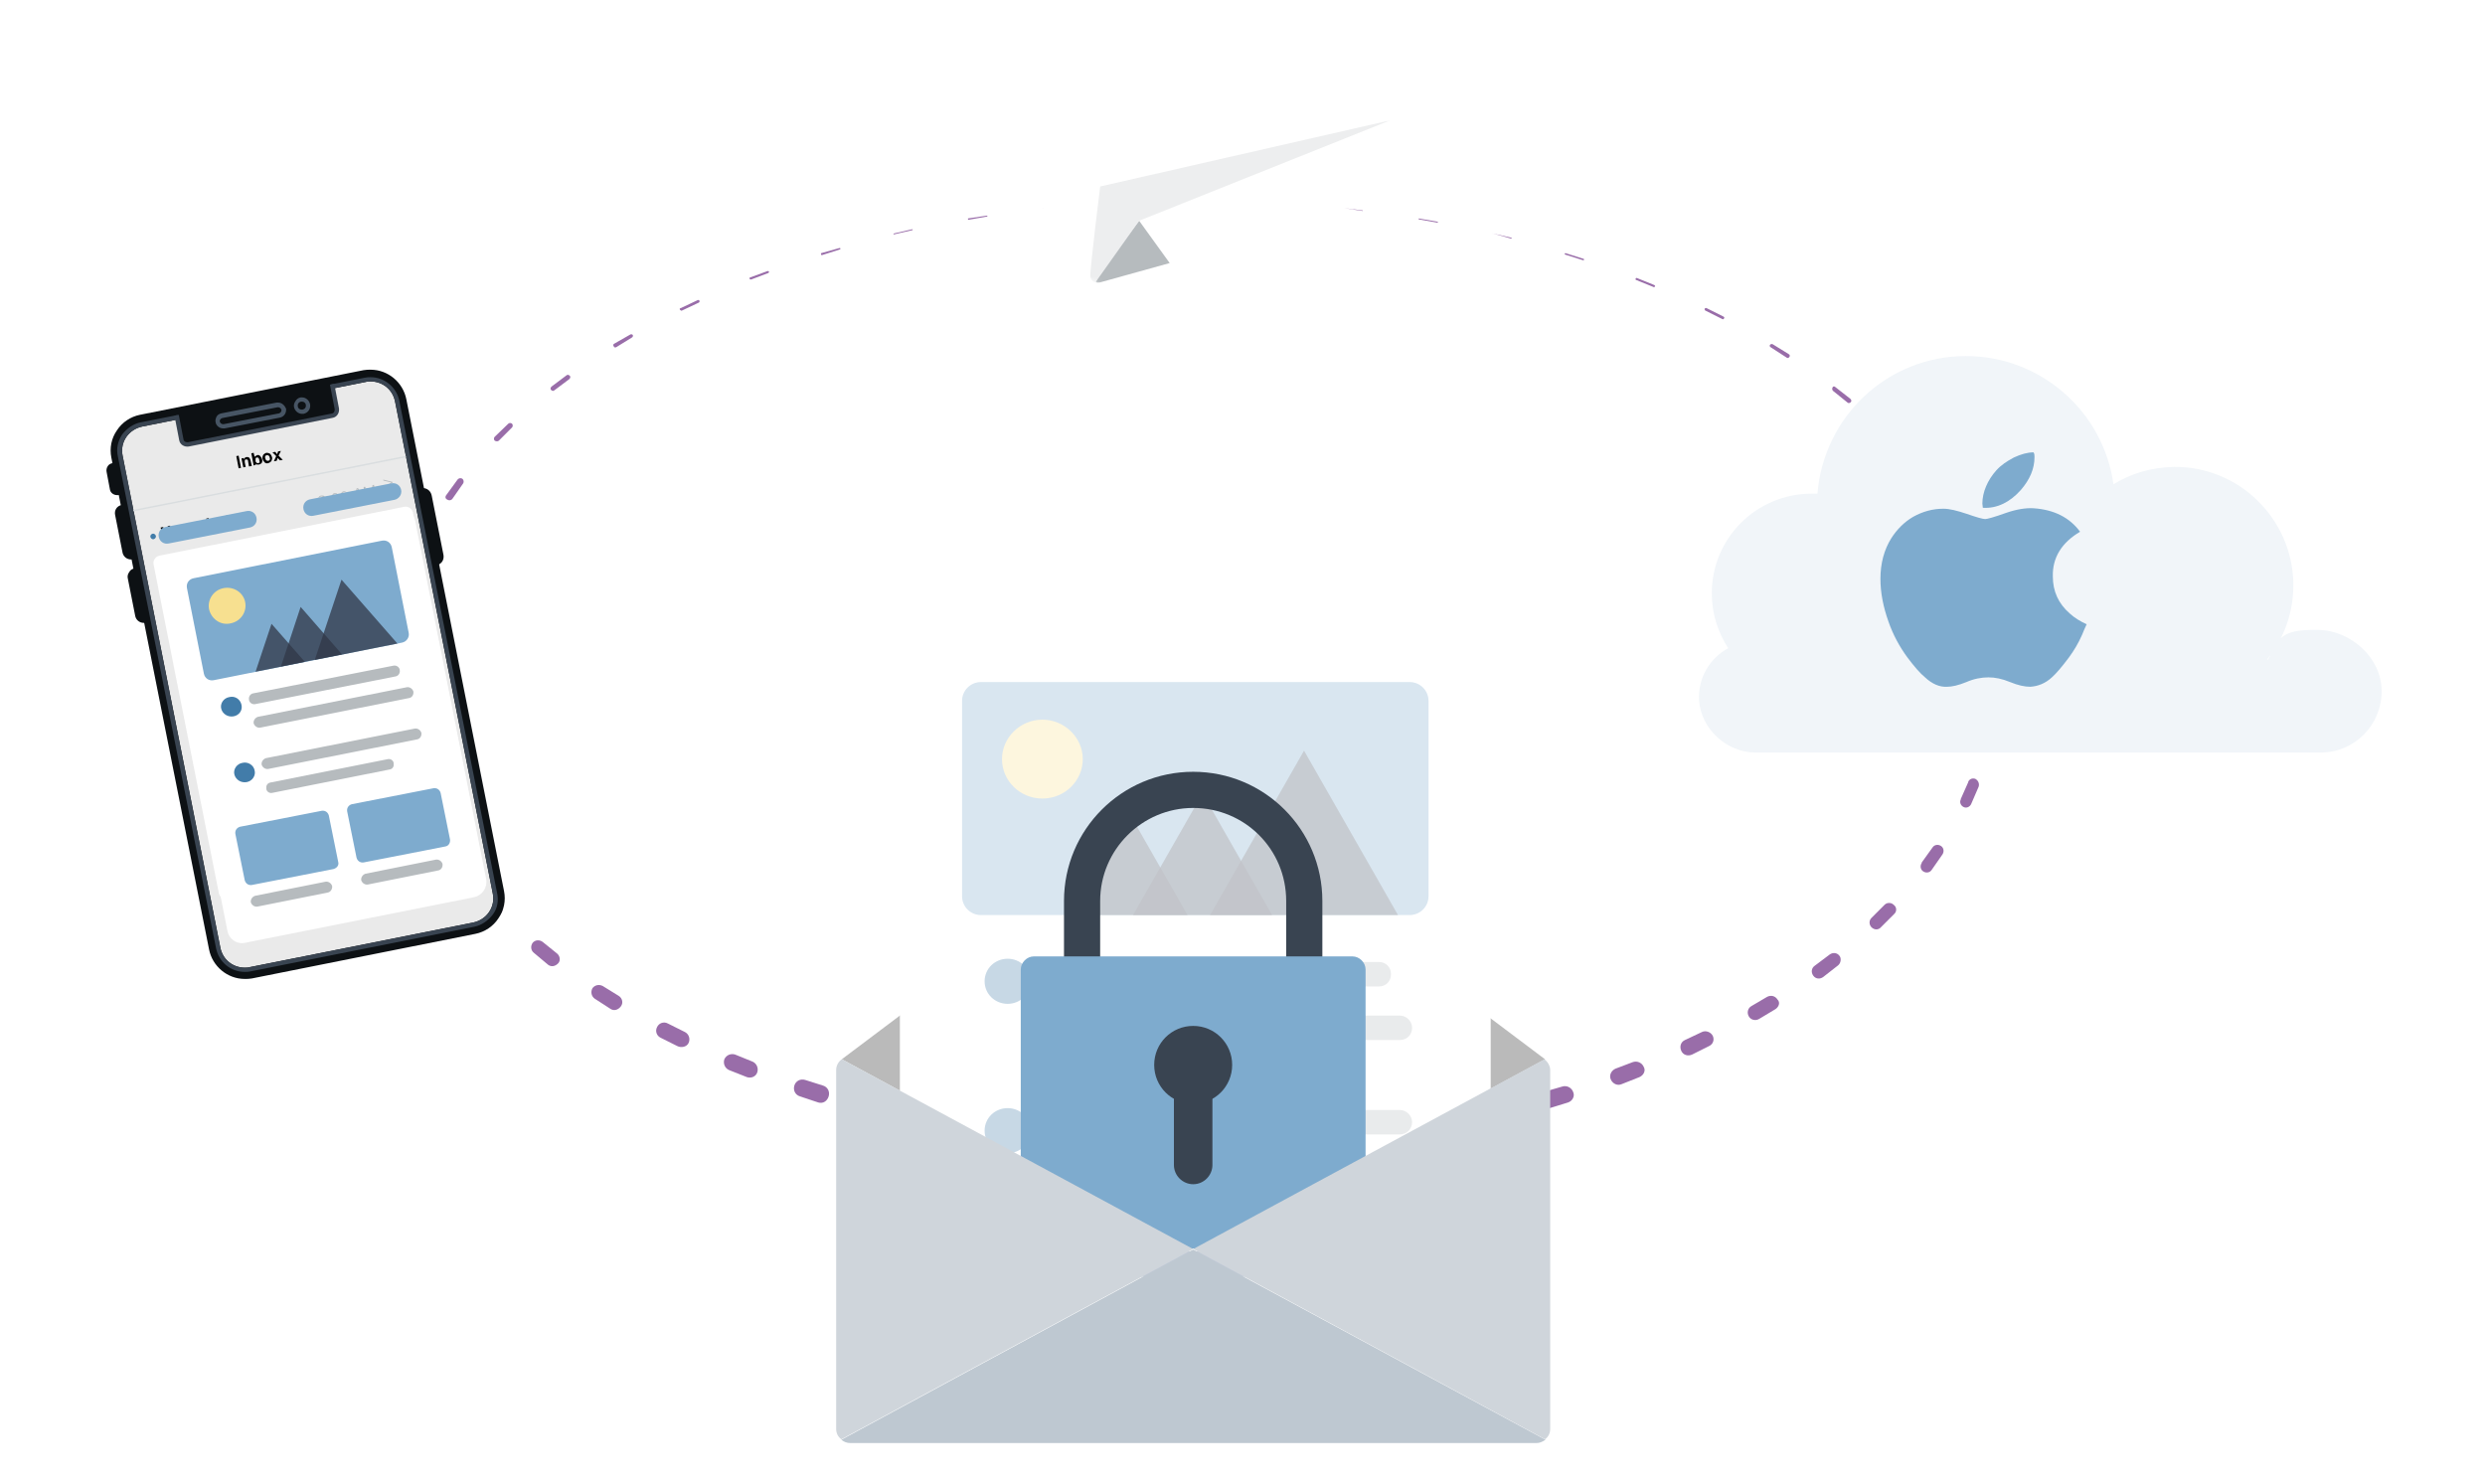 <?xml version="1.0" encoding="utf-8"?>
<!-- Generator: Adobe Illustrator 25.3.1, SVG Export Plug-In . SVG Version: 6.00 Build 0)  -->
<svg version="1.1" id="Layer_1" xmlns="http://www.w3.org/2000/svg" xmlns:xlink="http://www.w3.org/1999/xlink" x="0px" y="0px"
	 viewBox="0 0 529 316" style="enable-background:new 0 0 529 316;" xml:space="preserve">
<style type="text/css">
	.st0{clip-path:url(#SVGID_2_);}
	.st1{fill:#996DA9;}
	.st2{fill:#BABABA;}
	.st3{fill:#FFFFFF;}
	.st4{fill:#7EABCE;}
	.st5{opacity:0.75;fill:#313747;enable-background:new    ;}
	.st6{fill:#F7E090;}
	.st7{fill:#427CA9;}
	.st8{fill:#9957B2;}
	.st9{fill:#C2CAD9;}
	.st10{fill:#B6BBBE;}
	.st11{opacity:0.7;fill:#FFFFFF;enable-background:new    ;}
	.st12{fill:#394451;}
	.st13{fill:#BEC8D1;}
	.st14{fill:#CFD5DB;}
	.st15{fill:#F1F5F9;}
	.st16{fill:#0D1114;}
	.st17{fill:#EAEAEA;}
	.st18{fill:none;stroke:#394451;stroke-width:0.929;stroke-miterlimit:10;}
	.st19{fill:#475564;}
	.st20{fill:none;stroke:#D9DDDF;stroke-width:0.31;stroke-miterlimit:10;}
	.st21{fill:#D9DDDF;}
	.st22{fill:#FFFFFF;stroke:#A7A8A8;stroke-width:0.289;stroke-miterlimit:10;}
	.st23{fill:none;stroke:#B70000;stroke-width:1.013;stroke-linecap:round;stroke-miterlimit:10;}
	.st24{fill:#FFFFFF;filter:url(#Adobe_OpacityMaskFilter);}
	.st25{mask:url(#mask0_168_1514_1_);}
	.st26{fill:#EDEEEF;}
</style>
<g>
	<defs>
		<rect id="SVGID_1_" y="0" width="528.1" height="315.5"/>
	</defs>
	<clipPath id="SVGID_2_">
		<use xlink:href="#SVGID_1_"  style="overflow:visible;"/>
	</clipPath>
	<g class="st0">
		<path class="st1" d="M254,42.5l4.1,0.1L254,42.5z"/>
		<path class="st1" d="M286.1,44.3l4,0.5c0,0,0,0,0,0.1c0,0,0,0-0.1,0L286.1,44.3z"/>
		<path class="st1" d="M302,46.5l4,0.7c0,0,0.1,0,0.1,0.1c0,0,0,0.1-0.1,0.1l-4-0.7C302,46.6,302,46.6,302,46.5z"/>
		<path class="st1" d="M317.8,49.7l3.9,0.9c0.1,0,0.1,0.1,0.1,0.1c0,0.1-0.1,0.1-0.1,0.1L317.8,49.7
			C317.7,49.8,317.7,49.7,317.8,49.7C317.7,49.7,317.7,49.7,317.8,49.7z"/>
		<path class="st1" d="M333.3,53.9l3.8,1.2c0.1,0,0.1,0.1,0.1,0.2c0,0.1-0.1,0.1-0.2,0.1l-3.8-1.2c-0.1,0-0.1-0.1-0.1-0.2
			S333.2,53.9,333.3,53.9z"/>
		<path class="st1" d="M348.5,59.2l3.7,1.5c0.1,0.1,0.2,0.2,0.1,0.3c-0.1,0.1-0.2,0.2-0.3,0.1l-3.7-1.5c-0.1,0-0.2-0.2-0.1-0.3
			C348.3,59.2,348.4,59.1,348.5,59.2z"/>
		<path class="st1" d="M363.3,65.6l3.6,1.8c0.2,0.1,0.2,0.3,0.1,0.4c-0.1,0.2-0.3,0.2-0.4,0.1l-3.6-1.8c-0.1-0.1-0.2-0.3-0.1-0.4
			C363,65.6,363.1,65.5,363.3,65.6z"/>
		<path class="st1" d="M377.4,73.3l3.4,2.1c0.2,0.1,0.3,0.4,0.1,0.6c-0.1,0.2-0.4,0.3-0.6,0.1l-3.4-2.2c-0.2-0.1-0.2-0.4-0.1-0.5
			C377,73.2,377.2,73.2,377.4,73.3z"/>
		<path class="st1" d="M390.7,82.4l3.2,2.5c0.2,0.2,0.3,0.5,0.1,0.7c-0.2,0.2-0.5,0.3-0.7,0.1l-3.1-2.5c-0.2-0.2-0.2-0.5-0.1-0.7
			C390.2,82.2,390.5,82.2,390.7,82.4z"/>
		<path class="st1" d="M402.8,93.1l2.8,2.9c0.2,0.3,0.2,0.7,0,0.9c-0.3,0.2-0.7,0.2-0.9,0L402,94c-0.2-0.2-0.2-0.6,0-0.9
			C402.2,92.8,402.6,92.8,402.8,93.1z"/>
		<path class="st1" d="M413.1,105.5l2.2,3.4c0.2,0.3,0.1,0.8-0.2,1c-0.3,0.2-0.8,0.1-1-0.2l-2.1-3.4c-0.2-0.3-0.1-0.8,0.2-1
			C412.5,105.1,412.9,105.2,413.1,105.5z"/>
		<path class="st1" d="M420.9,119.7l1.4,3.8c0.2,0.4-0.1,0.9-0.5,1.1c-0.4,0.2-0.9-0.1-1.1-0.5V124l-1.3-3.7
			c-0.2-0.4,0.1-0.9,0.5-1.1C420.3,119.1,420.7,119.3,420.9,119.7z"/>
		<path class="st1" d="M425.2,135.4l0.4,4.1c0.1,0.5-0.3,1-0.9,1.1c-0.6,0.1-1-0.3-1.1-0.9v-0.1l-0.4-3.9v-0.1c0-0.5,0.3-1,0.8-1
			C424.7,134.5,425.1,134.9,425.2,135.4z"/>
		<path class="st1" d="M425.3,151.7l-0.6,4c-0.1,0.6-0.6,1-1.2,0.9c-0.6-0.1-1-0.6-0.9-1.2v-0.1l0.7-3.9v-0.1c0.1-0.6,0.6-1,1.2-0.9
			C425,150.6,425.4,151.1,425.3,151.7z"/>
		<path class="st1" d="M421.2,167.5l-1.6,3.7c-0.3,0.6-1,0.9-1.6,0.6s-0.9-1-0.6-1.6v-0.1l1.6-3.6v-0.1c0.3-0.6,0.9-0.8,1.5-0.6
			C421.2,166.2,421.4,166.9,421.2,167.5z"/>
		<path class="st1" d="M413.5,181.9l-2.3,3.3c-0.4,0.6-1.2,0.7-1.8,0.3s-0.7-1.2-0.3-1.8v-0.1l2.3-3.2c0.4-0.6,1.2-0.7,1.8-0.3
			C413.8,180.5,413.9,181.3,413.5,181.9z"/>
		<path class="st1" d="M403.3,194.5l-2.9,2.9c-0.5,0.6-1.4,0.6-2,0c-0.5-0.5-0.6-1.4,0-2l2.8-2.8c0.5-0.5,1.4-0.5,1.9,0
			C403.8,193.1,403.8,194,403.3,194.5z"/>
		<path class="st1" d="M391.3,205.5l-3.2,2.5c-0.7,0.5-1.6,0.4-2.1-0.3s-0.4-1.6,0.3-2.1l3.2-2.4c0.7-0.5,1.6-0.4,2.1,0.3
			C392,204,391.9,205,391.3,205.5z"/>
		<path class="st1" d="M378,214.8l-3.5,2.1c-0.8,0.5-1.8,0.2-2.2-0.5c-0.5-0.8-0.2-1.8,0.5-2.2l3.4-2c0.8-0.4,1.7-0.2,2.2,0.6
			C379,213.4,378.7,214.3,378,214.8z"/>
		<path class="st1" d="M363.8,222.7l-3.6,1.8c-0.9,0.4-1.9,0.1-2.3-0.8c-0.4-0.9-0.1-1.9,0.8-2.3l3.6-1.7c0.8-0.4,1.9,0,2.3,0.8
			S364.7,222.3,363.8,222.7z"/>
		<path class="st1" d="M349,229.3l-3.8,1.5c-0.9,0.4-1.9-0.1-2.3-1c-0.4-0.9,0.1-1.9,1-2.3l3.7-1.4c0.9-0.3,1.9,0.1,2.3,1
			C350.4,227.9,349.9,228.9,349,229.3z"/>
		<path class="st1" d="M333.8,234.7l-3.9,1.2c-1,0.3-2-0.3-2.3-1.2c-0.3-1,0.3-2,1.2-2.3l3.8-1.1c1-0.3,2,0.3,2.3,1.2
			C335.3,233.4,334.7,234.4,333.8,234.7z"/>
		<path class="st1" d="M318.2,239l-3.9,0.9c-1,0.2-2.1-0.4-2.3-1.4s0.4-2.1,1.4-2.3l3.9-0.9c1-0.2,2,0.4,2.3,1.4
			C319.8,237.8,319.2,238.8,318.2,239z"/>
		<path class="st1" d="M302.3,242.3l-4,0.7c-1.1,0.2-2-0.5-2.2-1.6c-0.2-1.1,0.5-2,1.6-2.2l3.9-0.6c1-0.2,2,0.5,2.2,1.6
			C304,241.3,303.4,242.1,302.3,242.3z"/>
		<path class="st1" d="M286.3,244.6l-4,0.4c-1.1,0.1-2-0.7-2.1-1.7c-0.1-1,0.7-2,1.7-2.1l4-0.4c1.1-0.1,2,0.7,2.1,1.7
			S287.4,244.5,286.3,244.6z"/>
		<path class="st1" d="M270.2,246l-4,0.2c-1.1,0.1-2-0.8-2.1-1.9c-0.1-1.1,0.8-2,1.9-2.1l4-0.2c1.1-0.1,2,0.8,2.1,1.9
			C272.1,245,271.3,245.9,270.2,246z"/>
		<path class="st1" d="M254,246.5h-4c-1.1,0-2-0.9-2-2s0.9-2,2-2h4c1.1,0,2,0.9,2,2S255.1,246.5,254,246.5z"/>
		<path class="st1" d="M237.8,246l-4-0.3c-1.1-0.1-1.9-1-1.8-2.1c0.1-1.1,1-1.9,2.1-1.8l4,0.2c1.1,0.1,1.9,1,1.8,2.1
			C239.9,245.2,238.9,246.1,237.8,246z"/>
		<path class="st1" d="M221.7,244.6l-4-0.5c-1.1-0.1-1.8-1.1-1.7-2.2c0.1-1.1,1.1-1.8,2.2-1.7l4,0.5c1.1,0.1,1.8,1.1,1.7,2.2
			C223.8,244,222.8,244.7,221.7,244.6z"/>
		<path class="st1" d="M205.7,242.3l-4-0.7c-1-0.2-1.7-1.2-1.5-2.2s1.2-1.7,2.2-1.5l3.9,0.7c1,0.2,1.7,1.2,1.6,2.2
			C207.8,241.8,206.8,242.5,205.7,242.3z"/>
		<path class="st1" d="M189.8,239l-3.9-1c-1-0.3-1.6-1.3-1.4-2.3c0.3-1,1.3-1.6,2.3-1.4l3.9,0.9c1,0.2,1.6,1.3,1.4,2.3
			C191.9,238.7,190.9,239.3,189.8,239z"/>
		<path class="st1" d="M174.2,234.7l-3.9-1.3c-1-0.3-1.5-1.3-1.2-2.3c0.3-1,1.3-1.5,2.3-1.2l3.8,1.2c1,0.3,1.5,1.3,1.2,2.3
			C176.1,234.4,175.2,235,174.2,234.7z"/>
		<path class="st1" d="M159,229.3l-3.8-1.5c-0.9-0.4-1.3-1.4-1-2.3c0.4-0.9,1.4-1.3,2.3-1l3.7,1.5c0.9,0.4,1.3,1.4,1,2.3
			C160.9,229.2,159.9,229.6,159,229.3z"/>
		<path class="st1" d="M144.2,222.7l-3.6-1.8c-0.8-0.4-1.2-1.4-0.7-2.3c0.4-0.8,1.4-1.2,2.3-0.7l3.6,1.8c0.8,0.4,1.2,1.4,0.8,2.3
			C146.2,222.9,145,223.1,144.2,222.7z"/>
		<path class="st1" d="M130,214.8l-3.4-2.2c-0.7-0.5-0.9-1.4-0.5-2.2c0.5-0.7,1.4-0.9,2.2-0.5l3.4,2.1c0.8,0.5,1,1.5,0.5,2.2
			S130.8,215.3,130,214.8z"/>
		<path class="st1" d="M116.7,205.4l-3.1-2.6c-0.6-0.5-0.7-1.4-0.2-2.1c0.5-0.6,1.4-0.7,2.1-0.2l3.1,2.5c0.6,0.5,0.8,1.5,0.2,2.1
			C118.2,205.7,117.4,205.9,116.7,205.4z"/>
		<path class="st1" d="M104.7,194.5l-2.8-3c-0.5-0.6-0.5-1.4,0.1-1.9c0.5-0.5,1.4-0.5,1.9,0.1l2.7,2.9c0.5,0.6,0.5,1.4-0.1,2
			C105.9,195.2,105.2,195,104.7,194.5z"/>
		<path class="st1" d="M94.5,181.8l-2.2-3.4c-0.4-0.6-0.2-1.4,0.4-1.7c0.6-0.4,1.3-0.2,1.7,0.4v0.1l2.2,3.3v0.1
			c0.4,0.6,0.2,1.4-0.4,1.8C95.6,182.6,94.9,182.4,94.5,181.8z"/>
		<path class="st1" d="M86.8,167.4l-1.4-3.8c-0.2-0.6,0.1-1.2,0.7-1.5c0.6-0.2,1.2,0.1,1.5,0.7v0.1l1.4,3.7v0.1
			c0.2,0.6-0.1,1.3-0.7,1.5C87.7,168.4,87.1,168,86.8,167.4z"/>
		<path class="st1" d="M82.8,151.6l-0.4-4.1c-0.1-0.6,0.4-1.1,0.9-1.1c0.6-0.1,1.1,0.4,1.1,0.9v0.1l0.4,3.9v0.1
			c0.1,0.6-0.4,1.1-0.9,1.2C83.4,152.6,82.8,152.2,82.8,151.6z"/>
		<path class="st1" d="M82.9,135.3l0.7-4c0.1-0.5,0.6-0.8,1.1-0.7c0.5,0.1,0.8,0.6,0.7,1v0.1l-0.6,3.9v0.1c-0.1,0.5-0.6,0.9-1.1,0.8
			C83.2,136.3,82.8,135.8,82.9,135.3z"/>
		<path class="st1" d="M87.2,119.6l1.7-3.7c0.2-0.4,0.7-0.6,1.1-0.4s0.6,0.7,0.4,1.1l-1.6,3.6c-0.2,0.4-0.7,0.6-1.1,0.4
			C87.3,120.4,87,120.1,87.2,119.6z"/>
		<path class="st1" d="M95,105.4l2.4-3.3c0.2-0.3,0.7-0.4,1-0.2c0.3,0.2,0.4,0.7,0.2,1l-2.3,3.3c-0.2,0.3-0.7,0.4-1,0.2
			C94.8,106.2,94.7,105.8,95,105.4z"/>
		<path class="st1" d="M105.3,93l2.9-2.8c0.2-0.2,0.6-0.2,0.8,0c0.2,0.2,0.2,0.6,0,0.8l-2.8,2.8c-0.2,0.2-0.6,0.2-0.9,0
			C105.1,93.6,105.1,93.2,105.3,93z"/>
		<path class="st1" d="M117.4,82.3l3.2-2.4c0.2-0.2,0.5-0.1,0.7,0.1c0.2,0.2,0.1,0.5-0.1,0.7l-3.2,2.4c-0.2,0.2-0.5,0.1-0.7-0.1
			C117.1,82.8,117.2,82.5,117.4,82.3z"/>
		<path class="st1" d="M130.7,73.2l3.5-2c0.2-0.1,0.4,0,0.5,0.1c0.1,0.2,0,0.4-0.1,0.5l-3.4,2.1c-0.2,0.1-0.4,0.1-0.5-0.1
			C130.5,73.6,130.5,73.3,130.7,73.2z"/>
		<path class="st1" d="M144.9,65.6l3.6-1.7c0.1-0.1,0.3,0,0.4,0.1c0.1,0.1,0,0.3-0.1,0.4l-3.6,1.7c-0.1,0.1-0.3,0-0.4-0.1
			C144.6,65.8,144.7,65.6,144.9,65.6z"/>
		<path class="st1" d="M159.6,59.1l3.8-1.4c0.1,0,0.2,0,0.3,0.1c0,0.1,0,0.2-0.1,0.3l-3.7,1.4c-0.1,0-0.3,0-0.3-0.1
			C159.6,59.3,159.5,59.2,159.6,59.1z"/>
		<path class="st1" d="M174.8,53.9l3.9-1.1c0.1,0,0.2,0,0.2,0.1c0,0.1,0,0.2-0.1,0.2l-3.8,1.2c-0.1,0-0.2,0-0.2-0.1
			C174.8,54.1,174.7,53.9,174.8,53.9z"/>
		<path class="st1" d="M190.3,49.7l3.9-0.9c0,0,0.1,0,0.1,0.1c0,0,0,0.1-0.1,0.1l-3.9,0.9c-0.1,0-0.1,0-0.1-0.1L190.3,49.7z"/>
		<path class="st1" d="M206.1,46.5l4-0.6c0,0,0.1,0,0.1,0.1c0,0,0,0.1-0.1,0.1l-4,0.7C206.1,46.7,206,46.6,206.1,46.5
			C206,46.6,206,46.5,206.1,46.5z"/>
		<path class="st1" d="M222,44.3C222,44.4,221.9,44.4,222,44.3z"/>
		<path class="st2" d="M328.9,225.5l-73.5-55.3c-0.8-0.5-1.9-0.6-2.7,0l-73.5,55.3l74.9,40.5L328.9,225.5z"/>
		<path class="st3" d="M310.7,284.1H198.2c-3.6,0-6.6-2.9-6.6-6.6V138.6c0-3.6,2.9-6.6,6.6-6.6h112.5c3.6,0,6.6,2.9,6.6,6.6v138.9
			C317.2,281.2,314.3,284.1,310.7,284.1z"/>
		<path class="st4" d="M300.1,194.8h-91.3c-2.2,0-4-1.8-4-4v-41.6c0-2.2,1.8-4,4-4h91.3c2.2,0,4,1.8,4,4v41.6
			C304.1,193,302.3,194.8,300.1,194.8z"/>
		<path class="st5" d="M241.2,194.8h29.6L256,168.9L241.2,194.8z"/>
		<path class="st5" d="M229,194.8h23.8L240.9,174L229,194.8z"/>
		<path class="st5" d="M257.6,194.8h40l-20-35L257.6,194.8z"/>
		<path class="st6" d="M221.9,170c4.8,0,8.6-3.8,8.6-8.4c0-4.6-3.9-8.4-8.6-8.4s-8.6,3.8-8.6,8.4C213.3,166.2,217.1,170,221.9,170z"
			/>
		<path class="st7" d="M214.5,213.7c2.7,0,4.9-2.1,4.9-4.8s-2.2-4.8-4.9-4.8s-4.9,2.1-4.9,4.8S211.8,213.7,214.5,213.7z"/>
		<path class="st7" d="M214.5,245.5c2.7,0,4.9-2.1,4.9-4.8s-2.2-4.8-4.9-4.8s-4.9,2.1-4.9,4.8S211.8,245.5,214.5,245.5z"/>
		<path class="st8" d="M217.1,264.3c2.7,0,4.9-2.1,4.9-4.8s-2.2-4.8-4.9-4.8c-2.7,0-4.9,2.1-4.9,4.8S214.4,264.3,217.1,264.3z"/>
		<path class="st9" d="M289.8,271.8h-61.3c-1.5,0-2.7-1.2-2.7-2.7s1.2-2.7,2.7-2.7h61.3c1.5,0,2.7,1.2,2.7,2.7
			C292.6,270.6,291.4,271.8,289.8,271.8z"/>
		<path class="st10" d="M293.6,210h-68c-1.4,0-2.5-1.1-2.5-2.5v-0.2c0-1.4,1.1-2.5,2.5-2.5h68c1.4,0,2.5,1.1,2.5,2.5v0.2
			C296.1,208.9,295,210,293.6,210z"/>
		<path class="st10" d="M298,221.4h-72.3c-1.4,0-2.6-1.2-2.6-2.6c0-1.4,1.2-2.6,2.6-2.6H298c1.4,0,2.6,1.2,2.6,2.6
			C300.6,220.3,299.5,221.4,298,221.4z"/>
		<path class="st10" d="M298,241.5h-72.3c-1.4,0-2.6-1.2-2.6-2.6c0-1.4,1.2-2.6,2.6-2.6H298c1.4,0,2.6,1.2,2.6,2.6
			C300.6,240.3,299.5,241.5,298,241.5z"/>
		<path class="st10" d="M298,252.9h-72.3c-1.4,0-2.6-1.2-2.6-2.6c0-1.4,1.2-2.6,2.6-2.6H298c1.4,0,2.6,1.2,2.6,2.6
			C300.6,251.7,299.5,252.9,298,252.9z"/>
		<path class="st11" d="M311.1,266H197.8c-3.4,0-6.2-2.8-6.2-6.2V138.2c0-3.4,2.8-6.2,6.2-6.2h113.3c3.4,0,6.2,2.8,6.2,6.2v121.6
			C317.2,263.2,314.5,266,311.1,266z"/>
		<path class="st12" d="M254,234.8c-15.2,0-27.5-12.3-27.5-27.5v-15.5c0-15.2,12.3-27.5,27.5-27.5c15.2,0,27.5,12.3,27.5,27.5v15.5
			C281.5,222.5,269.2,234.8,254,234.8z M254,172c-10.9,0-19.8,8.9-19.8,19.8v15.5c0,10.9,8.9,19.8,19.8,19.8s19.8-8.9,19.8-19.8
			v-15.5C273.8,180.8,265,172,254,172z"/>
		<path class="st4" d="M287.9,265.8h-67.8c-1.5,0-2.8-1.3-2.8-2.8v-56.6c0-1.5,1.3-2.8,2.8-2.8h67.8c1.5,0,2.8,1.3,2.8,2.8V263
			C290.7,264.6,289.5,265.8,287.9,265.8z"/>
		<path class="st12" d="M254,235c4.6,0,8.3-3.7,8.3-8.3s-3.7-8.3-8.3-8.3c-4.6,0-8.3,3.7-8.3,8.3S249.4,235,254,235z"/>
		<path class="st12" d="M254,226.7c-2.3,0-4.1,1.9-4.1,4.1V248c0,2.3,1.9,4.1,4.1,4.1c2.3,0,4.1-1.9,4.1-4.1v-17.2
			C258.2,228.6,256.3,226.7,254,226.7z"/>
		<path class="st13" d="M179.1,306.5c0.5,0.4,1.1,0.7,1.9,0.7h146.1c0.7,0,1.3-0.3,1.9-0.7c-7-3.8-75-40.5-75-40.5
			S186.1,302.7,179.1,306.5z"/>
		<path class="st14" d="M179.2,225.5c-0.7,0.5-1.2,1.3-1.2,2.3v76.4c0,0.9,0.4,1.7,1.1,2.2c7-3.8,74.9-40.5,74.9-40.5L179.2,225.5z"
			/>
		<path class="st14" d="M330,304.2v-76.4c0-0.9-0.5-1.7-1.2-2.3L254,265.9c0,0,67.9,36.7,74.9,40.5C329.6,305.9,330,305.1,330,304.2
			z"/>
		<path class="st15" d="M493.5,134.1c-8.9-0.2-8.3,2.4-10.7,6.3h-0.2c3.6-4.4,5.7-10.1,5.6-16.3c-0.3-13.8-11.7-24.9-25.5-24.7
			c-4.7,0.1-9.1,1.4-12.8,3.7c-2.1-15.4-15.4-27.3-31.4-27.3c-16.7,0-30.3,12.9-31.6,29.3c-0.4,0-0.8,0-1.3,0
			c-11.7,0-21.2,9.5-21.2,21.2c0,4.3,1.3,8.3,3.5,11.7c-3.9,2.1-6.5,6.3-6.2,11.1c0.4,6.1,5.9,11.1,12,11.1H494
			c7.2,0,13-5.8,13-13.1C507,140.1,500.5,134.2,493.5,134.1z"/>
		<path class="st16" d="M30.6,132.3c-0.6,0-1.2-0.4-1.3-1.1l-1.6-8.1c-0.1-0.7,0.3-1.4,1-1.6l13-2.6c0.1,0,0.2,0,0.3,0
			c0.6,0,1.2,0.4,1.3,1.1l1.6,8.1c0.1,0.7-0.3,1.4-1,1.6l-13,2.6C30.7,132.2,30.6,132.3,30.6,132.3z"/>
		<path class="st16" d="M41.9,119.4c0.4,0,0.8,0.3,0.8,0.7l1.6,8.1c0.1,0.5-0.2,0.9-0.7,1l-13,2.6c-0.1,0-0.1,0-0.2,0
			c-0.4,0-0.8-0.3-0.8-0.7L28,123c-0.1-0.5,0.2-0.9,0.7-1l13-2.6C41.8,119.4,41.9,119.4,41.9,119.4z M41.9,118.4c-0.1,0-0.2,0-0.3,0
			l-13,2.6c-0.5,0.1-0.9,0.4-1.1,0.8c-0.3,0.4-0.4,0.9-0.3,1.3l1.6,8.1c0.2,0.8,0.9,1.4,1.8,1.4c0.1,0,0.2,0,0.3,0l13-2.6
			c1-0.2,1.6-1.1,1.4-2.1l-1.6-8.1C43.5,119,42.8,118.4,41.9,118.4z"/>
		<path class="st16" d="M79.9,122.5c-0.7,0-1.4-0.5-1.5-1.2l-2.5-12.6c-0.2-0.8,0.4-1.6,1.2-1.8l12.6-2.5c0.1,0,0.2,0,0.3,0
			c0.7,0,1.4,0.5,1.5,1.2l2.5,12.6c0.2,0.8-0.4,1.6-1.2,1.8l-12.6,2.5C80.1,122.5,80,122.5,79.9,122.5z"/>
		<path class="st16" d="M90,104.8c0.5,0,0.9,0.3,1,0.8l2.5,12.6c0.1,0.6-0.3,1.1-0.8,1.2L80.1,122c-0.1,0-0.1,0-0.2,0
			c-0.5,0-0.9-0.3-1-0.8l-2.5-12.6c-0.1-0.6,0.3-1.1,0.8-1.2l12.6-2.5C89.8,104.8,89.9,104.8,90,104.8z M90,103.9
			c-0.1,0-0.3,0-0.4,0L77,106.4c-0.5,0.1-1,0.4-1.3,0.8c-0.3,0.4-0.4,1-0.3,1.5l2.5,12.6c0.2,0.9,1,1.6,1.9,1.6c0.1,0,0.3,0,0.4,0
			l12.6-2.5c0.5-0.1,1-0.4,1.3-0.8c0.3-0.4,0.4-1,0.3-1.5l-2.5-12.6C91.7,104.5,90.9,103.9,90,103.9z"/>
		<path class="st16" d="M27.9,118.7c-0.6,0-1.2-0.4-1.3-1.1l-1.6-8.1c-0.1-0.3,0-0.7,0.2-1c0.2-0.3,0.5-0.5,0.8-0.6l13-2.6
			c0.1,0,0.2,0,0.3,0c0.6,0,1.2,0.4,1.3,1.1l1.6,8.1c0.1,0.3,0,0.7-0.2,1s-0.5,0.5-0.8,0.6l-13,2.6C28,118.7,28,118.7,27.9,118.7z"
			/>
		<path class="st16" d="M39.2,105.8c0.4,0,0.8,0.3,0.8,0.7l1.6,8.1c0.1,0.5-0.2,0.9-0.7,1l-13,2.6c-0.1,0-0.1,0-0.2,0
			c-0.4,0-0.8-0.3-0.8-0.7l-1.6-8.1c-0.1-0.5,0.2-0.9,0.7-1l13-2.6C39.1,105.8,39.2,105.8,39.2,105.8z M39.2,104.9
			c-0.1,0-0.2,0-0.3,0l-13,2.6c-1,0.2-1.6,1.1-1.4,2.1l1.6,8.1c0.2,0.8,0.9,1.4,1.8,1.4c0.1,0,0.2,0,0.3,0l13-2.6
			c1-0.2,1.6-1.1,1.4-2.1l-1.6-8.1C40.8,105.5,40.1,104.9,39.2,104.9z"/>
		<path class="st16" d="M24.9,104.9c-0.5,0-1-0.4-1.1-0.9l-0.7-3.7c-0.1-0.3,0-0.6,0.2-0.8c0.2-0.2,0.4-0.4,0.7-0.5l13.5-2.7
			c0.1,0,0.1,0,0.2,0c0.5,0,1,0.4,1.1,0.9l0.7,3.7c0.1,0.6-0.3,1.1-0.8,1.3l-13.5,2.7C25.1,104.9,25,104.9,24.9,104.9z"/>
		<path class="st16" d="M37.7,96.8c0.3,0,0.5,0.2,0.6,0.5L39,101c0.1,0.3-0.2,0.7-0.5,0.7L25,104.4h-0.1c-0.3,0-0.5-0.2-0.6-0.5
			l-0.7-3.7c-0.1-0.3,0.2-0.7,0.5-0.7l13.5-2.7C37.6,96.8,37.6,96.8,37.7,96.8z M37.7,95.9c-0.1,0-0.2,0-0.3,0l-13.5,2.7
			c-0.4,0.1-0.8,0.3-1,0.7c-0.2,0.3-0.3,0.8-0.2,1.2l0.7,3.7c0.1,0.7,0.8,1.2,1.5,1.2c0.1,0,0.2,0,0.3,0l13.5-2.7
			c0.8-0.2,1.4-1,1.2-1.8l-0.7-3.7C39,96.4,38.4,95.9,37.7,95.9z"/>
		<path class="st17" d="M52.1,207.2c-3.1,0-5.8-2.2-6.4-5.3L24.9,97.2c-0.3-1.7,0-3.4,1-4.9s2.4-2.4,4.1-2.8L77.6,80
			c0.4,0,0.9,0,1.3,0c3.1,0,5.8,2.2,6.4,5.3L106.1,190c0.3,1.7,0,3.4-1,4.9s-2.4,2.4-4.1,2.8l-47.6,9.5
			C52.9,207.1,52.5,207.2,52.1,207.2z"/>
		<path class="st16" d="M78.9,81.2c2.5,0,4.7,1.7,5.2,4.3l20.8,104.7c0.6,2.9-1.3,5.6-4.2,6.2l-47.6,9.5c-0.3,0.1-0.7,0.1-1,0.1
			c-2.5,0-4.7-1.7-5.2-4.3L26.1,97c-0.6-2.9,1.3-5.6,4.2-6.2l47.6-9.5C78.2,81.2,78.5,81.2,78.9,81.2z M78.9,78.7
			c-0.5,0-1,0-1.5,0.1l-47.6,9.5c-2,0.4-3.8,1.6-4.9,3.3c-1.2,1.7-1.6,3.8-1.2,5.8l20.8,104.7c0.7,3.6,3.9,6.3,7.6,6.3
			c0.5,0,1,0,1.5-0.1l47.6-9.5c2-0.4,3.8-1.6,4.9-3.3c1.2-1.7,1.6-3.8,1.2-5.8L86.5,85C85.8,81.4,82.6,78.7,78.9,78.7z"/>
		<path class="st12" d="M78.9,81.2c2.5,0,4.7,1.7,5.2,4.3l20.8,104.7c0.6,2.9-1.3,5.6-4.2,6.2l-47.6,9.5c-0.3,0.1-0.7,0.1-1,0.1
			c-2.5,0-4.7-1.7-5.2-4.3L26.1,97c-0.6-2.9,1.3-5.6,4.2-6.2l47.6-9.5C78.2,81.2,78.5,81.2,78.9,81.2z M78.9,80.3
			c-0.4,0-0.8,0-1.2,0.1L30,89.9c-1.6,0.3-3,1.3-4,2.6c-0.9,1.4-1.3,3-0.9,4.7L46,201.9c0.6,2.9,3.1,5,6.1,5c0.4,0,0.8,0,1.2-0.1
			l47.6-9.5c1.6-0.3,3-1.3,4-2.6s1.3-3,0.9-4.7L85,85.3C84.4,82.4,81.8,80.3,78.9,80.3z"/>
		<path class="st16" d="M70.3,81.1l-32.6,6.5l0.4,2.1l32.6-6.5L70.3,81.1z"/>
		<path class="st16" d="M70.7,81.8l1,5.2c0.1,0.7-0.3,1.4-1,1.5l-30.6,6.1c-0.7,0.1-1.4-0.3-1.5-1l-1-5.2"/>
		<path class="st18" d="M70.7,81.8l1,5.2c0.1,0.7-0.3,1.4-1,1.5l-30.6,6.1c-0.7,0.1-1.4-0.3-1.5-1l-1-5.2"/>
		<path class="st16" d="M47.4,90.8c-0.5,0-1-0.4-1.1-0.9c-0.1-0.6,0.3-1.2,0.9-1.3L59,86.2c0.1,0,0.1,0,0.2,0c0.5,0,1,0.4,1.1,0.9
			c0.1,0.6-0.3,1.2-0.9,1.3l-11.8,2.3C47.6,90.8,47.5,90.8,47.4,90.8z"/>
		<path class="st19" d="M59.2,86.7c0.3,0,0.6,0.2,0.7,0.5c0.1,0.4-0.2,0.7-0.5,0.8l-11.8,2.3h-0.1c-0.3,0-0.6-0.2-0.7-0.5
			c-0.1-0.4,0.2-0.7,0.5-0.8l11.8-2.3H59.2z M59.2,85.7c-0.1,0-0.2,0-0.3,0L47.1,88c-0.4,0.1-0.8,0.3-1,0.7
			c-0.2,0.4-0.3,0.8-0.2,1.2c0.1,0.7,0.8,1.3,1.6,1.3c0.1,0,0.2,0,0.3,0l11.8-2.3c0.9-0.2,1.4-1,1.3-1.9
			C60.6,86.3,60,85.7,59.2,85.7z"/>
		<path class="st16" d="M64.3,87.7c-0.6,0-1.2-0.4-1.3-1.1c-0.1-0.7,0.3-1.4,1-1.5c0.1,0,0.2,0,0.3,0c0.6,0,1.2,0.4,1.3,1.1
			c0.1,0.3,0,0.7-0.2,1c-0.2,0.3-0.5,0.5-0.8,0.6C64.4,87.6,64.3,87.7,64.3,87.7z"/>
		<path class="st19" d="M64.3,85.5c0.4,0,0.8,0.3,0.8,0.7c0.1,0.5-0.2,0.9-0.7,1c-0.1,0-0.1,0-0.2,0c-0.4,0-0.8-0.3-0.8-0.7
			c-0.1-0.5,0.2-0.9,0.7-1C64.1,85.5,64.2,85.5,64.3,85.5z M64.3,84.6c-0.1,0-0.2,0-0.3,0c-0.5,0.1-0.9,0.4-1.1,0.8
			c-0.3,0.4-0.4,0.9-0.3,1.3c0.2,0.8,0.9,1.4,1.7,1.4c0.1,0,0.2,0,0.3,0c1-0.2,1.6-1.1,1.4-2.1C65.8,85.2,65.1,84.6,64.3,84.6z"/>
		<path class="st20" d="M28.4,108.7l58-11.5"/>
		<path d="M50.3,97.1l0.5-0.1l0.5,2.6l-0.5,0.1L50.3,97.1z M52.4,97.8c-0.2,0-0.3,0.1-0.3,0.3c0,0.1,0,0.2,0,0.3l0.2,1l-0.5,0.1
			l-0.4-1.9l0.5-0.1l0.1,0.3c0-0.1,0.1-0.2,0.1-0.3c0.1-0.1,0.2-0.2,0.4-0.2c0.2,0,0.4,0,0.5,0.1c0.1,0.1,0.2,0.2,0.3,0.5l0.3,1.3
			L53,99.3l-0.2-1.2c0-0.1,0-0.2-0.1-0.2C52.6,97.8,52.5,97.8,52.4,97.8z M55.1,98.9c-0.2,0-0.3,0-0.4,0c-0.1,0-0.1-0.1-0.2-0.2
			l0,0.2L54,99.1l-0.5-2.6l0.5-0.1l0.2,0.9c0-0.1,0.1-0.2,0.2-0.2c0.1-0.1,0.2-0.1,0.3-0.2c0.3-0.1,0.5,0,0.7,0.2
			c0.2,0.2,0.3,0.4,0.4,0.7c0.1,0.3,0,0.6-0.1,0.8C55.5,98.7,55.3,98.9,55.1,98.9z M55.2,97.9c0-0.1-0.1-0.2-0.1-0.3
			c-0.1-0.2-0.2-0.2-0.4-0.2c-0.2,0-0.3,0.1-0.3,0.3c0,0.1,0,0.2,0,0.4c0,0.2,0.1,0.3,0.2,0.4s0.2,0.1,0.4,0.1
			c0.1,0,0.2-0.1,0.3-0.2C55.2,98.2,55.2,98.1,55.2,97.9z M57.5,96.6c0.2,0.2,0.3,0.4,0.4,0.7c0.1,0.3,0,0.5-0.1,0.8
			c-0.1,0.2-0.4,0.4-0.7,0.5c-0.3,0.1-0.6,0-0.8-0.2c-0.2-0.2-0.3-0.4-0.4-0.7c-0.1-0.3,0-0.5,0.1-0.8c0.1-0.2,0.4-0.4,0.7-0.5
			C57.1,96.4,57.3,96.5,57.5,96.6z M56.8,96.9c-0.1,0-0.3,0.1-0.3,0.2c-0.1,0.1-0.1,0.3,0,0.5c0,0.2,0.1,0.3,0.2,0.4
			c0.1,0.1,0.2,0.1,0.4,0.1c0.1,0,0.3-0.1,0.3-0.2c0.1-0.1,0.1-0.3,0-0.5c0-0.2-0.1-0.3-0.2-0.4C57.1,96.9,57,96.9,56.8,96.9z
			 M60.2,97.9L59.6,98l-0.5-0.5l-0.2,0.6l-0.6,0.1l0.5-1.1l-0.8-0.8l0.6-0.1l0.4,0.5l0.2-0.6l0.6-0.1L59.3,97L60.2,97.9z"/>
		<path d="M36.7,114.3l-0.5,0.1l-1.3-1.5l0.3,1.7l-0.5,0.1l-0.5-2.4l0.5-0.1l1.3,1.5l-0.3-1.7l0.5-0.1L36.7,114.3z M38.5,113.4
			c0,0.1,0,0.2-0.1,0.4c-0.1,0.2-0.3,0.3-0.6,0.4c-0.2,0-0.4,0-0.6-0.1s-0.3-0.3-0.4-0.7c-0.1-0.3,0-0.6,0.1-0.8
			c0.1-0.2,0.3-0.3,0.6-0.4c0.1,0,0.3,0,0.4,0c0.1,0,0.2,0.1,0.3,0.2c0.1,0.1,0.2,0.2,0.2,0.3c0,0.1,0.1,0.2,0.1,0.3l-1.2,0.2
			c0,0.2,0.1,0.3,0.2,0.3c0.1,0,0.2,0,0.2,0c0.1,0,0.2-0.1,0.2-0.1c0,0,0-0.1,0.1-0.1L38.5,113.4z M38,112.9c0-0.1-0.1-0.2-0.2-0.3
			c-0.1-0.1-0.2-0.1-0.3,0c-0.1,0-0.2,0.1-0.2,0.2c0,0.1-0.1,0.2-0.1,0.3L38,112.9z M40.3,113.6l-0.5-1.2l0,1.4l-0.5,0.1l-0.9-1.7
			l0.5-0.1l0.5,1.2l0-1.3l0.5-0.1l0.5,1.2l0-1.3l0.5-0.1l-0.2,1.9L40.3,113.6z M42.3,111.5c0.1-0.2,0.3-0.3,0.6-0.4
			c0.2,0,0.4,0,0.5,0c0.2,0,0.3,0.2,0.3,0.4l0.2,0.8c0,0.1,0,0.1,0,0.2c0,0.1,0,0.1,0.1,0.1c0,0,0,0,0.1,0l0,0.1l-0.5,0.1
			c0,0,0-0.1,0-0.1c0,0,0-0.1,0-0.1c-0.1,0.1-0.1,0.2-0.2,0.2c-0.1,0.1-0.2,0.1-0.3,0.2c-0.2,0-0.3,0-0.4-0.1
			c-0.1-0.1-0.2-0.2-0.2-0.4c0-0.2,0-0.4,0.2-0.5c0.1-0.1,0.2-0.1,0.4-0.2l0.2-0.1c0.1,0,0.1-0.1,0.2-0.1c0.1,0,0.1-0.1,0.1-0.2
			c0-0.1,0-0.1-0.1-0.1c-0.1,0-0.1,0-0.2,0c-0.1,0-0.2,0.1-0.2,0.1c0,0,0,0.1,0,0.2l-0.4,0.1C42.2,111.8,42.2,111.6,42.3,111.5z
			 M42.8,112.7c0.1,0,0.1,0,0.2,0c0.1,0,0.2-0.1,0.3-0.1c0.1-0.1,0.1-0.2,0.1-0.3l0-0.2c0,0-0.1,0-0.1,0.1c0,0-0.1,0-0.1,0.1l-0.1,0
			c-0.1,0-0.2,0.1-0.2,0.1c-0.1,0.1-0.1,0.1-0.1,0.2C42.8,112.6,42.8,112.7,42.8,112.7z M43.9,110.4l0.5-0.1l0.5,2.4l-0.5,0.1
			L43.9,110.4z M46.7,111.8c0,0.1,0,0.2-0.1,0.4c-0.1,0.2-0.3,0.3-0.6,0.4c-0.2,0-0.4,0-0.6-0.1s-0.3-0.3-0.4-0.7
			c-0.1-0.3,0-0.6,0.1-0.8c0.1-0.2,0.3-0.3,0.6-0.4c0.1,0,0.3,0,0.4,0c0.1,0,0.2,0.1,0.3,0.2c0.1,0.1,0.2,0.2,0.2,0.3
			c0,0.1,0.1,0.2,0.1,0.3l-1.2,0.2c0,0.2,0.1,0.3,0.2,0.3c0.1,0,0.2,0,0.2,0c0.1,0,0.2-0.1,0.2-0.1c0,0,0-0.1,0.1-0.1L46.7,111.8z
			 M46.1,111.3c0-0.1-0.1-0.2-0.2-0.3c-0.1-0.1-0.2-0.1-0.3,0c-0.1,0-0.2,0.1-0.2,0.2c0,0.1-0.1,0.2-0.1,0.3L46.1,111.3z
			 M47.8,110.7c-0.2,0-0.3,0.1-0.3,0.3c0,0.1,0,0.2,0,0.3l0.2,0.8l-0.5,0.1l-0.4-1.8l0.4-0.1l0.1,0.3c0-0.1,0.1-0.2,0.1-0.3
			c0.1-0.1,0.2-0.1,0.3-0.2c0,0,0,0,0,0c0,0,0,0,0,0l0.1,0.5C47.9,110.7,47.9,110.7,47.8,110.7C47.8,110.7,47.8,110.7,47.8,110.7z
			 M49.2,111.5l0.1,0.3l-0.2,0.1c-0.2,0.1-0.4,0-0.5,0c-0.1,0-0.1-0.1-0.1-0.2l-0.2-1.1l-0.2,0l-0.1-0.3l0.2,0l-0.1-0.5l0.5-0.1
			l0.1,0.5l0.3-0.1l0.1,0.3l-0.3,0.1l0.2,0.9c0,0.1,0,0.1,0.1,0.1C49,111.5,49,111.5,49.2,111.5C49.1,111.5,49.1,111.5,49.2,111.5
			C49.2,111.5,49.2,111.5,49.2,111.5z"/>
		<path class="st10" d="M68.3,107.5c0,0.1,0.1,0.2,0.2,0.3c0.1,0,0.2,0.1,0.3,0c0.1,0,0.2-0.1,0.3-0.2c0.1-0.1,0.1-0.2,0.1-0.3
			c0-0.1,0-0.2,0-0.4c0-0.1,0-0.2,0-0.4l0,0c0,0.1-0.1,0.2-0.2,0.3c-0.1,0.1-0.2,0.1-0.3,0.2c-0.1,0-0.2,0-0.3,0
			c-0.1,0-0.2-0.1-0.3-0.1c-0.1-0.1-0.1-0.1-0.2-0.2c-0.1-0.1-0.1-0.2-0.1-0.3c0-0.1,0-0.2,0-0.3c0-0.1,0-0.2,0.1-0.3
			c0-0.1,0.1-0.2,0.2-0.2c0.1-0.1,0.2-0.1,0.3-0.1c0.2,0,0.3,0,0.4,0c0.1,0,0.2,0.1,0.3,0.2c0.1,0.1,0.2,0.2,0.2,0.3
			c0.1,0.1,0.1,0.3,0.1,0.5c0,0.2,0.1,0.4,0,0.5c0,0.2,0,0.3-0.1,0.4c-0.1,0.1-0.1,0.2-0.2,0.3c-0.1,0.1-0.2,0.1-0.3,0.1
			c-0.1,0-0.2,0-0.3,0c-0.1,0-0.2,0-0.2-0.1c-0.1,0-0.1-0.1-0.2-0.1s-0.1-0.1-0.1-0.2L68.3,107.5z M68.4,105.7
			c-0.2,0-0.3,0.1-0.4,0.2c-0.1,0.1-0.1,0.3-0.1,0.5c0,0.2,0.1,0.3,0.2,0.4c0.1,0.1,0.3,0.1,0.4,0.1c0.1,0,0.2,0,0.2-0.1
			c0.1,0,0.1-0.1,0.1-0.2c0-0.1,0.1-0.1,0.1-0.2c0-0.1,0-0.2,0-0.2c0-0.2-0.1-0.3-0.2-0.4C68.7,105.7,68.6,105.7,68.4,105.7z
			 M70.2,107.6l-0.1-0.3l0.2,0l0.1,0.3L70.2,107.6z M69.9,106.3l-0.1-0.3l0.2,0l0.1,0.3L69.9,106.3z M72,106.1
			c0-0.1-0.1-0.2-0.1-0.4c0-0.1-0.1-0.2-0.1-0.3c-0.1-0.1-0.1-0.2-0.2-0.2c-0.1,0-0.2-0.1-0.3,0c-0.1,0-0.2,0.1-0.3,0.1
			c-0.1,0.1-0.1,0.2-0.1,0.3c0,0.1,0,0.2,0,0.4c0,0.1,0,0.3,0.1,0.4c0,0.2,0.1,0.3,0.1,0.4c0,0.1,0.1,0.2,0.2,0.3
			c0.1,0.1,0.1,0.1,0.2,0.2c0.1,0,0.2,0,0.3,0c0.1,0,0.2-0.1,0.3-0.2c0.1-0.1,0.1-0.2,0.1-0.3c0-0.1,0-0.2,0-0.3
			C72.1,106.3,72.1,106.2,72,106.1z M71.2,105c0.1,0,0.2,0,0.3,0c0.1,0,0.2,0,0.2,0.1c0.1,0,0.1,0.1,0.2,0.2
			c0.1,0.1,0.1,0.2,0.1,0.2c0,0.1,0.1,0.2,0.1,0.3c0,0.1,0,0.2,0.1,0.3c0,0.2,0,0.3,0.1,0.5c0,0.1,0,0.3,0,0.4
			c0,0.1-0.1,0.2-0.2,0.3c-0.1,0.1-0.2,0.1-0.4,0.2c-0.2,0-0.3,0-0.4,0c-0.1,0-0.2-0.1-0.3-0.2c-0.1-0.1-0.1-0.2-0.2-0.4
			c-0.1-0.1-0.1-0.3-0.1-0.5c0-0.1,0-0.3-0.1-0.4c0-0.1,0-0.3,0-0.4c0-0.1,0.1-0.2,0.2-0.3C70.9,105.1,71,105,71.2,105z M73.9,105.7
			c0-0.1-0.1-0.2-0.1-0.4c0-0.1-0.1-0.2-0.1-0.3c-0.1-0.1-0.1-0.2-0.2-0.2c-0.1,0-0.2-0.1-0.3,0c-0.1,0-0.2,0.1-0.3,0.1
			c-0.1,0.1-0.1,0.2-0.1,0.3c0,0.1,0,0.2,0,0.4c0,0.1,0,0.3,0.1,0.4c0,0.2,0.1,0.3,0.1,0.4c0,0.1,0.1,0.2,0.2,0.3
			c0.1,0.1,0.1,0.1,0.2,0.2c0.1,0,0.2,0,0.3,0c0.1,0,0.2-0.1,0.3-0.2c0.1-0.1,0.1-0.2,0.1-0.3c0-0.1,0-0.2,0-0.3
			C73.9,105.9,73.9,105.8,73.9,105.7z M73.1,104.6c0.1,0,0.2,0,0.3,0c0.1,0,0.2,0.1,0.2,0.1c0.1,0,0.1,0.1,0.2,0.2
			c0.1,0.1,0.1,0.2,0.1,0.2c0,0.1,0.1,0.2,0.1,0.3c0,0.1,0,0.2,0.1,0.3c0,0.2,0,0.3,0.1,0.5c0,0.1,0,0.3,0,0.4
			c0,0.1-0.1,0.2-0.2,0.3s-0.2,0.1-0.4,0.2c-0.2,0-0.3,0-0.4,0c-0.1,0-0.2-0.1-0.3-0.2c-0.1-0.1-0.1-0.2-0.2-0.4
			c-0.1-0.1-0.1-0.3-0.1-0.5c0-0.1,0-0.3-0.1-0.4c0-0.1,0-0.3,0-0.4c0-0.1,0.1-0.2,0.2-0.3C72.8,104.7,72.9,104.7,73.1,104.6z
			 M75.4,106.6l0.5-2.6l0.3-0.1l1.4,2.2l-0.2,0l-0.4-0.7l-1.1,0.2l-0.1,0.8L75.4,106.6z M75.9,105.5l0.9-0.2l-0.7-1.2L75.9,105.5z"
			/>
		<path class="st10" d="M77.9,106.1l-0.5-2.4l0.3-0.1l1.2,2l0,0l0.4-2.3l0.3-0.1l0.5,2.4l-0.2,0l-0.4-2.1l0,0l-0.4,2.3l-0.2,0
			l-1.2-2l0,0l0.4,2.1L77.9,106.1z"/>
		<path class="st10" d="M83.6,102.7l-1.7,1.2l0-0.2l1.4-1l-1.7-0.4l0-0.2l2,0.5L83.6,102.7z"/>
		<path class="st7" d="M32.6,114.8c0.3,0,0.6-0.3,0.6-0.6c0-0.3-0.3-0.6-0.6-0.6c-0.3,0-0.6,0.3-0.6,0.6
			C32,114.5,32.3,114.8,32.6,114.8z"/>
		<path class="st3" d="M100.6,181.1l-52.1,10.3c-0.9,0.2-1.7-0.4-1.9-1.2l-13.9-70c-0.2-0.9,0.4-1.7,1.2-1.9L86,107.9
			c0.9-0.2,1.7,0.4,1.9,1.2l13.9,70C102,180.1,101.4,180.9,100.6,181.1z"/>
		<path class="st21" d="M88.9,145.6l-43.2,8.6c-0.8,0.2-1.6-0.4-1.7-1.1l-3.8-19.4c-0.2-0.8,0.4-1.6,1.1-1.7l43.2-8.6
			c0.8-0.2,1.6,0.4,1.7,1.1l3.8,19.4C90.2,144.7,89.7,145.5,88.9,145.6z"/>
		<path class="st9" d="M67.1,152.9L46.4,157c-0.4,0.1-0.7,0.5-0.6,0.9v0.1c0.1,0.4,0.5,0.7,0.9,0.6l20.7-4.1
			c0.4-0.1,0.7-0.5,0.6-0.9v-0.1C67.9,153.1,67.5,152.8,67.1,152.9z"/>
		<path class="st9" d="M79.4,150.4l-8.8,1.8c-0.4,0.1-0.7,0.5-0.6,0.9v0.1c0.1,0.4,0.5,0.7,0.9,0.6l8.8-1.8c0.4-0.1,0.7-0.5,0.6-0.9
			V151C80.2,150.6,79.8,150.4,79.4,150.4z"/>
		<path class="st9" d="M87.4,152.6l-8.8,1.8c-0.4,0.1-0.7,0.5-0.6,0.9v0.1c0.1,0.4,0.5,0.7,0.9,0.6l8.8-1.8c0.4-0.1,0.7-0.5,0.6-0.9
			v-0.1C88.1,152.8,87.8,152.5,87.4,152.6z"/>
		<path class="st9" d="M62.3,161.3l-8.8,1.8c-0.4,0.1-0.7,0.5-0.6,0.9v0.1c0.1,0.4,0.5,0.7,0.9,0.6l8.8-1.8c0.4-0.1,0.7-0.5,0.6-0.9
			v-0.1C63.1,161.5,62.7,161.2,62.3,161.3z"/>
		<path class="st9" d="M85.5,156.7L74.1,159c-0.4,0.1-0.7,0.5-0.6,0.9v0.1c0.1,0.4,0.5,0.7,0.9,0.6l11.4-2.3
			c0.4-0.1,0.7-0.5,0.6-0.9v-0.1C86.3,156.9,85.9,156.7,85.5,156.7z"/>
		<path class="st9" d="M57.9,123.2l-16.1,3.2c-0.6,0.1-1,0.7-0.9,1.3v0.2c0.1,0.6,0.7,1,1.3,0.9l16.1-3.2c0.6-0.1,1-0.7,0.9-1.3
			v-0.2C59.1,123.4,58.5,123.1,57.9,123.2z"/>
		<path class="st9" d="M61.7,118.3l-12,2.4c-0.6,0.1-1,0.7-0.9,1.3v0.2c0.1,0.6,0.7,1,1.3,0.9l12-2.4c0.6-0.1,1-0.7,0.9-1.3v-0.2
			C62.9,118.5,62.3,118.2,61.7,118.3z"/>
		<path class="st9" d="M72.8,116.1l-7.1,1.4c-0.6,0.1-1,0.7-0.9,1.3v0.2c0.1,0.6,0.7,1,1.3,0.9l7.1-1.4c0.6-0.1,1-0.7,0.9-1.3V117
			C74,116.3,73.4,116,72.8,116.1z"/>
		<path class="st9" d="M67.9,121.2l-6.1,1.2c-0.6,0.1-1,0.7-0.9,1.3v0.2c0.1,0.6,0.7,1,1.3,0.9l6.1-1.2c0.6-0.1,1-0.7,0.9-1.3v-0.2
			C69.1,121.5,68.5,121.1,67.9,121.2z"/>
		<path class="st9" d="M82.1,118.4l-10.2,2c-0.6,0.1-1,0.7-0.9,1.3v0.2c0.1,0.6,0.7,1,1.3,0.9l10.2-2c0.6-0.1,1-0.7,0.9-1.3v-0.2
			C83.2,118.6,82.7,118.3,82.1,118.4z"/>
		<path class="st9" d="M89,148.6l-6.3,1.2c-0.4,0.1-0.7,0.5-0.6,0.9v0.1c0.1,0.4,0.5,0.7,0.9,0.6l6.3-1.2c0.4-0.1,0.7-0.5,0.6-0.9
			v-0.1C89.7,148.7,89.4,148.5,89,148.6z"/>
		<path class="st9" d="M55.2,159l-6.3,1.2c-0.4,0.1-0.7,0.5-0.6,0.9v0.1c0.1,0.4,0.5,0.7,0.9,0.6l6.3-1.2c0.4-0.1,0.7-0.5,0.6-0.9
			v-0.1C56,159.2,55.6,158.9,55.2,159z"/>
		<path class="st9" d="M75.8,154.9l-3.7,0.7c-0.4,0.1-0.7,0.5-0.6,0.9v0.1c0.1,0.4,0.5,0.7,0.9,0.6l3.7-0.7c0.4-0.1,0.7-0.5,0.6-0.9
			v-0.1C76.6,155.1,76.2,154.8,75.8,154.9z"/>
		<path class="st21" d="M82.1,170.5l-18.8,3.7c-0.7,0.1-1.4-0.3-1.5-1l-0.9-4.6c-0.1-0.7,0.3-1.4,1-1.5l18.8-3.7
			c0.7-0.1,1.4,0.3,1.5,1l0.9,4.6C83.2,169.6,82.8,170.3,82.1,170.5z"/>
		<path class="st22" d="M48,132.9l-5,1l1,5l5-1L48,132.9z"/>
		<path class="st23" d="M44.3,134.8l3.4,2.2"/>
		<path class="st23" d="M47.1,134.2l-2.3,3.4"/>
		<path class="st21" d="M84.7,122.3l-44.1,8.8c-0.5,0.1-1-0.2-1.1-0.8l-1.6-7.8c-0.1-0.5,0.2-1,0.8-1.1l44.1-8.8
			c0.5-0.1,1,0.2,1.1,0.8l1.6,7.8C85.6,121.7,85.3,122.2,84.7,122.3z"/>
		<path class="st22" d="M45.9,122.2l-5,1l1,5l5-1L45.9,122.2z"/>
		<path class="st23" d="M42.1,124.1l3.4,2.2"/>
		<path class="st23" d="M45,123.5l-2.3,3.4"/>
		<path class="st21" d="M69.3,164.1l-21.5,4.3c-0.4,0.1-0.8-0.2-0.9-0.6l-2.2-11.3c-0.1-0.4,0.2-0.8,0.6-0.9l21.5-4.3
			c0.4-0.1,0.8,0.2,0.9,0.6l2.2,11.3C70,163.6,69.7,164,69.3,164.1z"/>
		<path class="st22" d="M52.6,156.3l-5,1l1,5l5-1L52.6,156.3z"/>
		<path class="st23" d="M48.9,158.1l3.4,2.3"/>
		<path class="st23" d="M51.7,157.6l-2.2,3.4"/>
		<path class="st21" d="M92.3,159.5l-20.2,4c-0.4,0.1-0.8-0.2-0.9-0.6L69,151.6c-0.1-0.4,0.2-0.8,0.6-0.9l20.2-4
			c0.4-0.1,0.8,0.2,0.9,0.6l2.2,11.3C93,159,92.7,159.4,92.3,159.5z"/>
		<path class="st22" d="M77,151.5l-5,1l1,5l5-1L77,151.5z"/>
		<path class="st23" d="M73.3,153.3l3.4,2.3"/>
		<path class="st23" d="M76.1,152.7l-2.3,3.4"/>
		<path class="st22" d="M68.2,167l-5,1l1,5l5-1L68.2,167z"/>
		<path class="st23" d="M64.4,168.8l3.4,2.3"/>
		<path class="st23" d="M67.3,168.2l-2.3,3.4"/>
		<path class="st3" d="M100.9,191l-48.7,9.7c-1.8,0.4-3.5-0.8-3.8-2.6l-15.1-76.2c-0.4-1.8,0.8-3.5,2.6-3.8l48.7-9.7
			c1.8-0.4,3.5,0.8,3.8,2.6l15.1,76.2C103.8,188.9,102.7,190.6,100.9,191z"/>
		<path class="st4" d="M85.6,136.8l-40.1,8c-1,0.2-1.9-0.4-2.1-1.4l-3.6-18.2c-0.2-1,0.4-1.9,1.4-2.1l40.1-8c1-0.2,1.9,0.4,2.1,1.4
			l3.6,18.2C87.2,135.6,86.6,136.6,85.6,136.8z"/>
		<path class="st5" d="M59.8,141.9l13-2.6L64,129.2L59.8,141.9z"/>
		<path class="st5" d="M54.4,143l10.5-2.1l-7.1-8.1L54.4,143z"/>
		<path class="st5" d="M67,140.5l17.6-3.5l-11.9-13.6L67,140.5z"/>
		<path class="st6" d="M49.1,132.7c2.1-0.4,3.5-2.4,3.1-4.5c-0.4-2.1-2.5-3.4-4.6-3c-2.1,0.4-3.5,2.4-3.1,4.5
			C45,131.8,47,133.2,49.1,132.7z"/>
		<path class="st7" d="M49.7,152.5c1.2-0.2,2-1.3,1.7-2.5s-1.4-1.9-2.6-1.6c-1.2,0.2-2,1.4-1.7,2.5C47.4,152,48.5,152.7,49.7,152.5z
			"/>
		<path class="st7" d="M52.5,166.5c1.2-0.2,2-1.4,1.7-2.5c-0.2-1.1-1.4-1.9-2.6-1.6c-1.2,0.2-2,1.4-1.7,2.5
			C50.2,166,51.3,166.7,52.5,166.5z"/>
		<path class="st10" d="M84.2,144l-29.9,5.9c-0.6,0.1-1.2-0.3-1.3-0.9v-0.1c-0.1-0.6,0.3-1.2,0.9-1.3l29.9-5.9
			c0.6-0.1,1.2,0.3,1.3,0.9v0.1C85.2,143.3,84.8,143.9,84.2,144z"/>
		<path class="st10" d="M87.1,148.6l-31.7,6.3c-0.6,0.1-1.2-0.3-1.4-0.9c-0.1-0.6,0.3-1.2,0.9-1.4l31.7-6.3c0.6-0.1,1.2,0.3,1.4,0.9
			C88.1,147.9,87.7,148.5,87.1,148.6z"/>
		<path class="st10" d="M88.8,157.4l-31.7,6.3c-0.6,0.1-1.2-0.3-1.4-0.9c-0.1-0.6,0.3-1.2,0.9-1.4l31.7-6.3c0.6-0.1,1.2,0.3,1.4,0.9
			C89.8,156.7,89.4,157.3,88.8,157.4z"/>
		<path class="st10" d="M83,163.8l-25.1,5c-0.6,0.1-1.1-0.3-1.2-0.8v-0.2c-0.1-0.6,0.3-1.1,0.8-1.2l25.1-5c0.6-0.1,1.1,0.3,1.2,0.8
			v0.2C83.9,163.1,83.6,163.7,83,163.8z"/>
		<path class="st10" d="M69.8,190l-15,3c-0.6,0.1-1.2-0.3-1.4-0.9c-0.1-0.6,0.3-1.2,0.9-1.4l15-3c0.6-0.1,1.2,0.3,1.4,0.9
			C70.8,189.2,70.4,189.9,69.8,190z"/>
		<path class="st10" d="M93.3,185.3l-15,3c-0.6,0.1-1.2-0.3-1.4-0.9c-0.1-0.6,0.3-1.2,0.9-1.4l15-3c0.6-0.1,1.2,0.3,1.4,0.9
			C94.3,184.6,93.9,185.2,93.3,185.3z"/>
		<path class="st4" d="M71,185l-17.4,3.4c-0.7,0.1-1.3-0.3-1.5-1l-2-9.9c-0.1-0.7,0.3-1.3,1-1.5l17.4-3.4c0.7-0.1,1.3,0.3,1.5,1
			l2,9.9C72.2,184.2,71.7,184.8,71,185z"/>
		<path class="st4" d="M94.8,180.2l-17.4,3.4c-0.7,0.1-1.3-0.3-1.5-1l-2-9.9c-0.1-0.7,0.3-1.3,1-1.5l17.4-3.4c0.7-0.1,1.3,0.3,1.5,1
			l2,9.9C95.9,179.4,95.5,180.1,94.8,180.2z"/>
		<path class="st4" d="M53.2,112.3l-17.3,3.4c-1,0.2-1.9-0.4-2.1-1.4s0.4-1.9,1.4-2.1l17.3-3.4c1-0.2,1.9,0.4,2.1,1.4
			C54.8,111.2,54.2,112.1,53.2,112.3z"/>
		<path class="st4" d="M84,106.4l-17.3,3.4c-1,0.2-1.9-0.4-2.1-1.4c-0.2-1,0.4-1.9,1.4-2.1l17.3-3.4c1-0.2,1.9,0.4,2.1,1.4
			C85.6,105.3,84.9,106.2,84,106.4z"/>
		<defs>
			<filter id="Adobe_OpacityMaskFilter" filterUnits="userSpaceOnUse" x="222.2" y="24.4" width="74.3" height="47.6">
				<feColorMatrix  type="matrix" values="1 0 0 0 0  0 1 0 0 0  0 0 1 0 0  0 0 0 1 0"/>
			</filter>
		</defs>
		<mask maskUnits="userSpaceOnUse" x="222.2" y="24.4" width="74.3" height="47.6" id="mask0_168_1514_1_">
			<path class="st24" d="M236.9-3.6l-26.1,52.7l60.3,29.8l26.1-52.7L236.9-3.6z"/>
		</mask>
		<g class="st25">
			<path class="st3" d="M223.3,28.9c-0.6-0.6-1.1-1.2-1.1-2.1c0-1.4,1.1-2.4,2.6-2.4c2.5,0,5.1,0.1,7.6,0.1
				c16.4,0.2,32.9,0.5,49.3,0.7c4.2,0.1,8.4,0.1,12.5,0.2c1.8,0,2.2,0.5,2.3,2.2l-0.3,0.6c-0.7,0.9-1.4,1.9-2.1,2.8
				c-3.6,4.9-7.2,9.8-10.8,14.7c-4,5.5-8,11-12,16.4c-2.1,2.9-4.2,5.7-6.3,8.6c-1.3,1.7-3.4,1.7-4.7,0.1c-1.5-1.9-2.9-3.8-4.4-5.7
				c-2.2-2.9-4.4-5.7-6.6-8.6c-0.3-0.4-0.5-0.5-1-0.3c-4.6,1.3-9.2,2.6-13.9,3.9c-0.4,0.1-0.9,0.2-1.3,0.1c-0.8-0.1-1.2-0.9-1.1-1.9
				c0.6-5.4,1.2-10.8,1.8-16.3c0.1-0.7,0.1-1.5,0.3-2.2c0.1-0.6-0.1-0.9-0.5-1.3"/>
			<path class="st10" d="M242.5,47l6.5,9l-14.4,4c0,0-0.7,0.3-1.3,0.1C232.6,59.9,242.5,47,242.5,47z"/>
			<path class="st26" d="M234.2,39.7L296,25.6L242.5,47l-9.3,13.1c0,0-1-0.1-1.1-1.3C232,57.5,234.2,39.7,234.2,39.7z"/>
		</g>
		<path class="st4" d="M443.2,135.2c-0.8,1.8-1.7,3.3-2.8,4.8c-1.5,2-2.7,3.4-3.6,4.2c-1.4,1.3-3,1.9-4.6,2c-1.2,0-2.6-0.3-4.3-1
			c-1.7-0.7-3.2-1-4.6-1c-1.5,0-3.1,0.3-4.7,1c-1.7,0.7-3.1,1-4.1,1c-1.6,0.1-3.2-0.6-4.7-2c-1-0.8-2.3-2.3-3.8-4.3
			c-1.6-2.2-3-4.7-4-7.6c-1.1-3.1-1.7-6.1-1.7-9.1c0-3.3,0.8-6.2,2.3-8.6c1.2-1.9,2.8-3.5,4.7-4.6c2-1.1,4.1-1.7,6.4-1.7
			c1.3,0,2.9,0.4,5,1.1c2,0.7,3.4,1.1,3.9,1.1c0.4,0,1.9-0.4,4.4-1.3c2.3-0.8,4.3-1.1,5.9-1c4.4,0.3,7.7,2,9.9,5
			c-3.9,2.3-5.9,5.5-5.8,9.5c0,3.2,1.2,5.8,3.6,7.9c1.1,1,2.3,1.7,3.6,2.3C443.8,133.7,443.5,134.5,443.2,135.2z M433.1,97.3
			c0,2.5-1,4.8-2.9,7c-2.3,2.6-5.1,4-8.1,3.8c0-0.3-0.1-0.6-0.1-0.9c0-2.4,1.1-5,3-7.1c1-1.1,2.2-1.9,3.7-2.7
			c1.5-0.7,2.9-1.1,4.2-1.1C433.1,96.6,433.1,97,433.1,97.3z"/>
	</g>
</g>
</svg>
